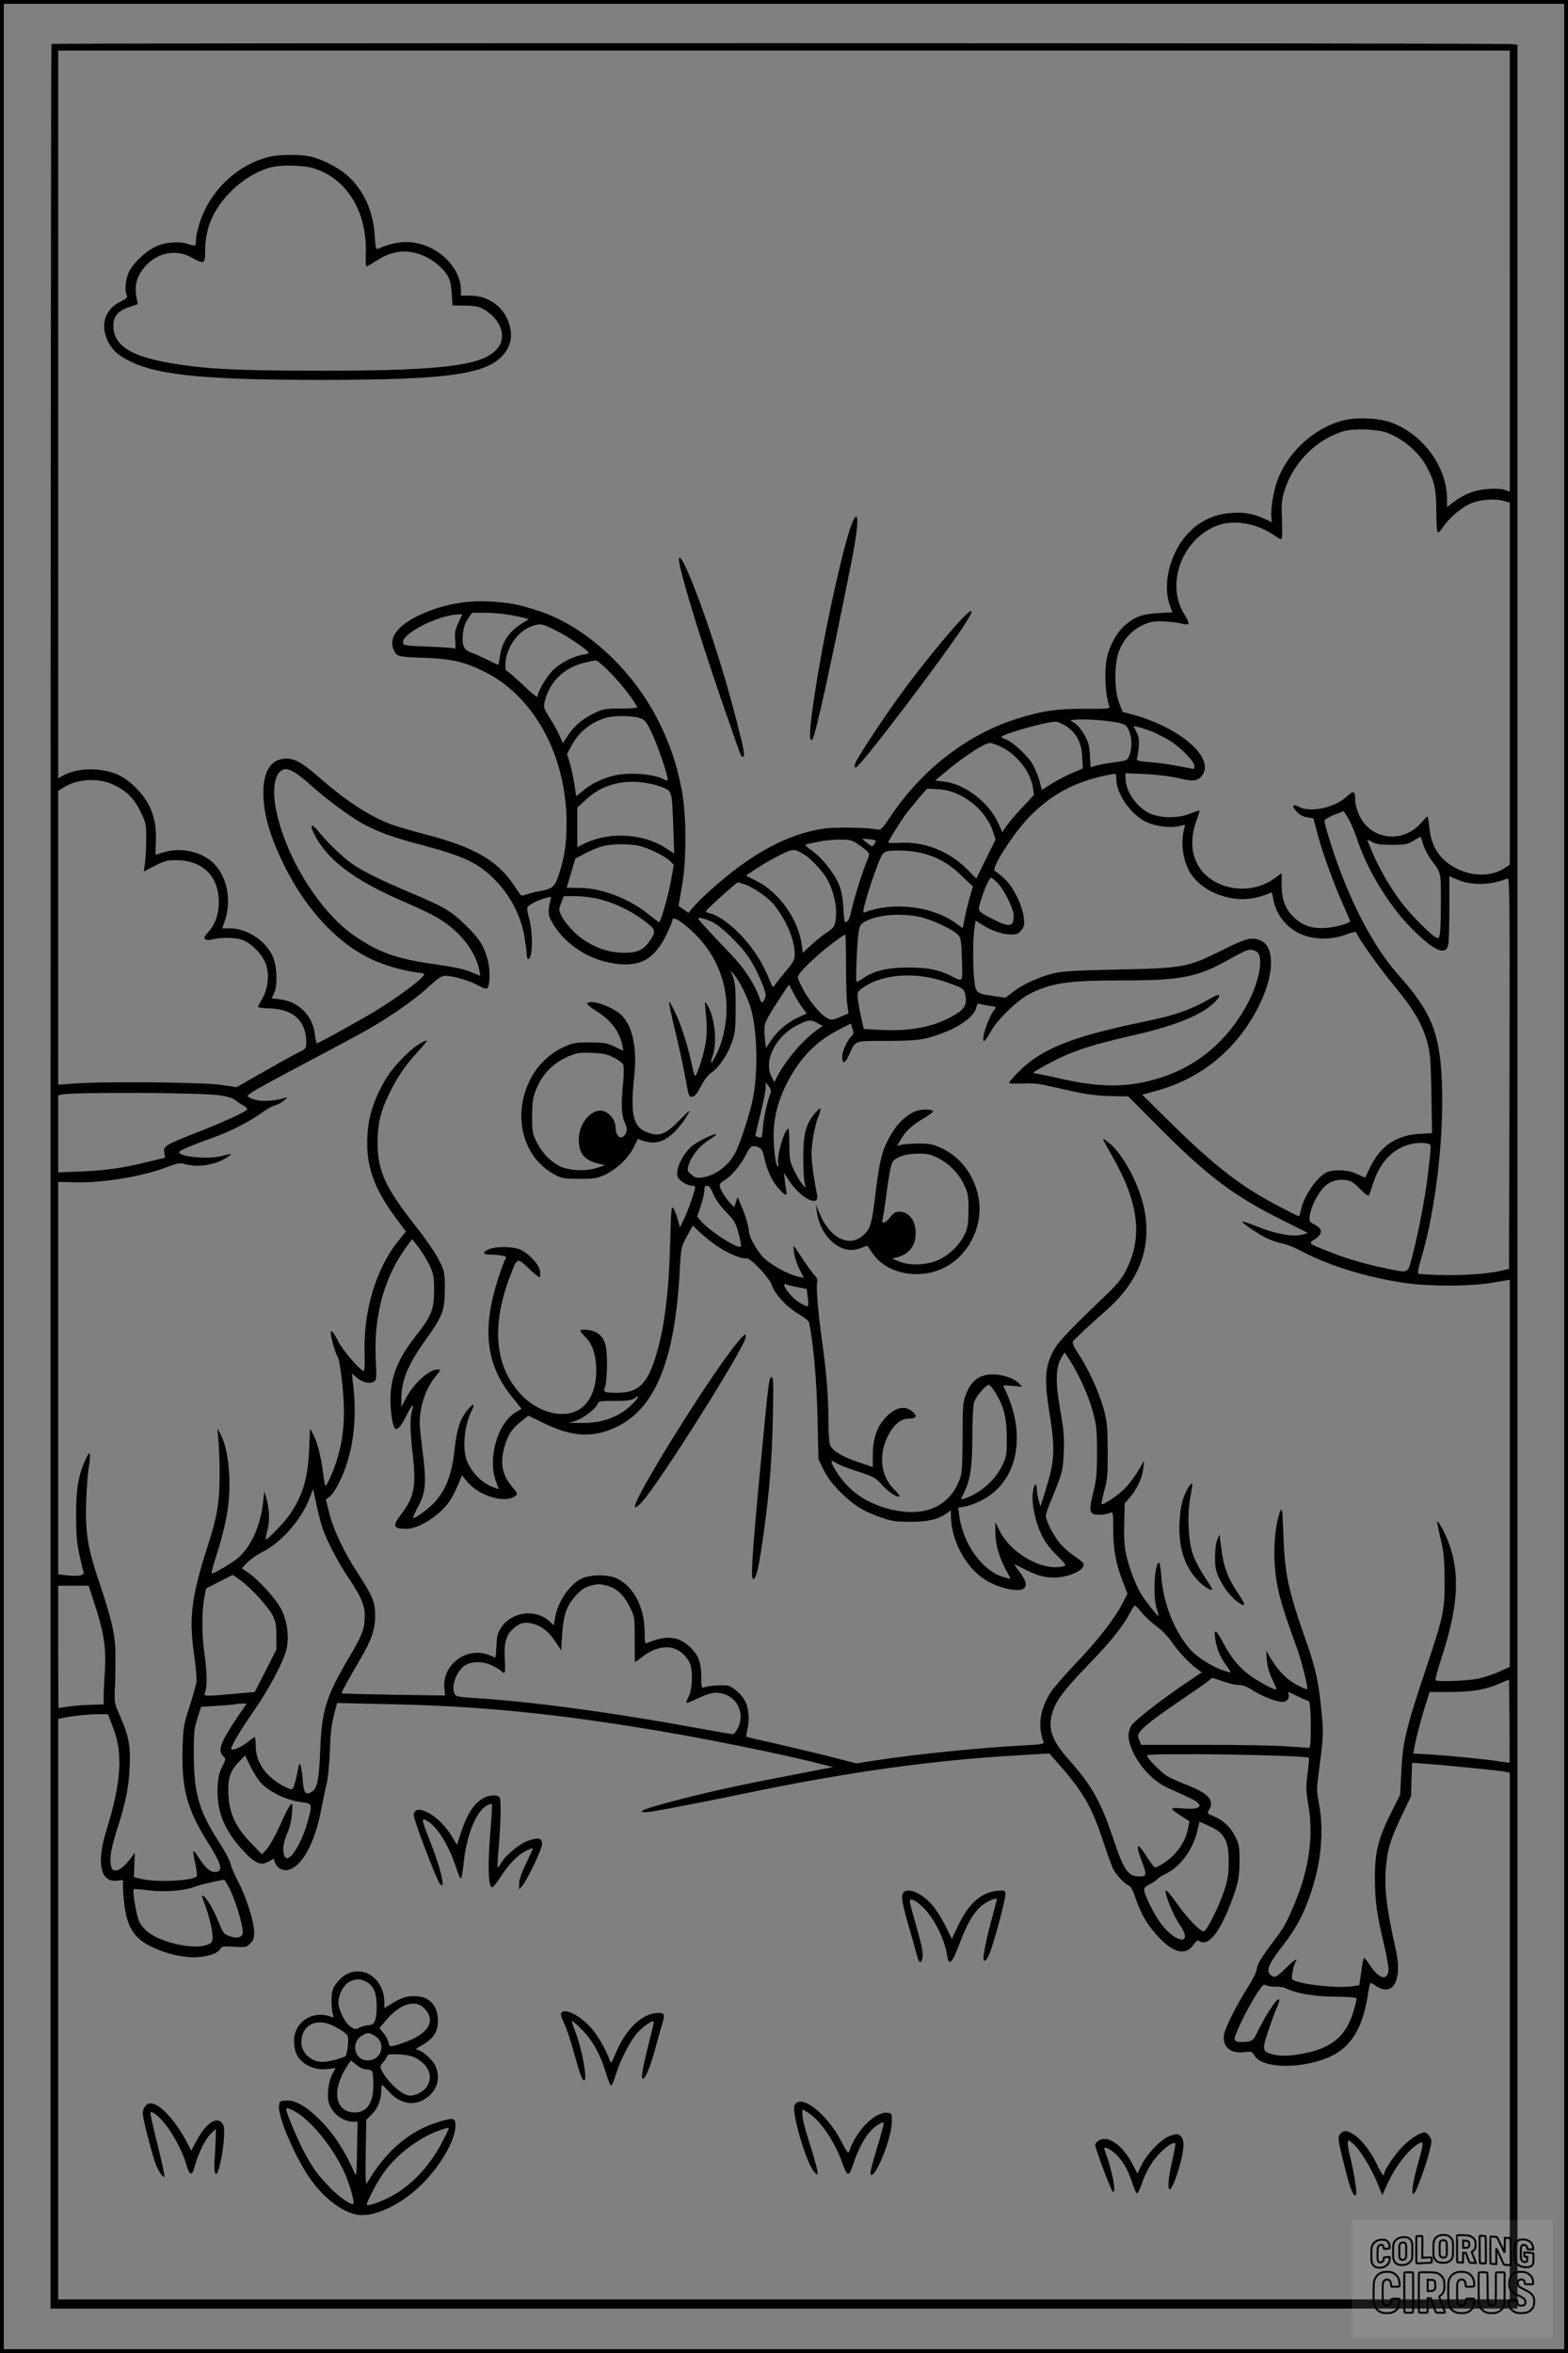 <?xml version="1.0" encoding="UTF-8"?>
<svg xmlns="http://www.w3.org/2000/svg" version="1.0" width="1024pt" height="1536pt" viewBox="0 0 1024 1536" preserveAspectRatio="xMidYMid meet">
  <rect x="0" y="0" width="1024" height="1536" fill="#808080" stroke="none"/>
  <g transform="translate(0.00 0.00) scale(1)">
    <g transform="translate(0,1536) scale(0.1,-0.1)" fill="#000000" stroke="none">
      <path d="M336 15073 c-3 -4 -6 -3331 -6 -7395 l0 -7388 4790 0 4790 0 0 7389 0 7389 -42 4 c-66 8 -9525 8 -9532 1z m9524 -1483 l0 -1440 -26 10 c-42 16 -148 11 -215 -10 -36 -11 -87 -38 -116 -60 l-53 -40 0 52 c0 210 -157 424 -365 500 -83 30 -228 36 -315 13 -190 -49 -364 -210 -430 -397 -25 -72 -44 -192 -37 -235 3 -19 3 -33 -1 -31 -102 54 -169 68 -278 58 -177 -17 -318 -140 -379 -331 -30 -96 -32 -191 -7 -265 l18 -51 -92 -5 c-102 -6 -153 -24 -220 -82 -46 -39 -96 -127 -113 -201 -21 -86 -14 -254 14 -327 6 -14 -13 -16 -157 -15 -187 1 -291 -14 -459 -69 -317 -102 -611 -331 -812 -632 -56 -83 -65 -92 -87 -87 -61 14 -284 17 -357 5 -227 -36 -448 -153 -695 -367 -54 -46 -116 -106 -140 -133 l-42 -49 -30 21 c-17 12 -32 22 -34 23 -1 1 8 56 20 121 33 173 32 478 -1 644 -33 165 -74 288 -147 435 -168 341 -480 629 -789 728 -125 40 -157 47 -276 58 -161 14 -308 -8 -451 -65 -183 -74 -260 -166 -213 -256 19 -36 26 -38 195 -44 172 -6 260 -25 385 -86 331 -160 546 -552 545 -996 0 -130 -14 -220 -47 -322 -30 -94 -41 -103 -133 -120 -30 -6 -68 -15 -84 -22 -16 -6 -32 -7 -35 -3 -4 4 -24 34 -46 66 -105 158 -259 247 -562 326 -105 28 -215 60 -245 72 -146 57 -294 155 -474 313 -108 94 -159 120 -222 113 -86 -10 -132 -86 -132 -220 0 -137 40 -280 134 -472 143 -292 352 -516 579 -620 79 -36 195 -70 272 -80 28 -4 56 -8 63 -11 25 -7 -134 -131 -307 -238 -98 -60 -379 -216 -391 -216 -4 0 -10 24 -13 54 -13 125 -107 220 -232 233 l-52 6 16 31 c25 49 21 178 -8 243 -46 103 -168 183 -281 183 l-49 0 15 43 c57 156 7 339 -113 415 -84 53 -191 67 -289 37 -27 -8 -49 -15 -49 -15 0 0 1 40 3 90 6 152 -38 260 -144 360 -42 39 -81 65 -121 80 -109 41 -249 36 -336 -10 l-37 -20 0 2375 0 2375 4740 0 4740 0 0 -1440z m-800 -1055 c112 -45 208 -129 260 -227 48 -89 60 -147 60 -290 0 -70 4 -129 9 -132 5 -4 18 9 30 26 32 53 112 125 170 154 64 32 163 42 229 25 l42 -12 0 -1182 0 -1182 -33 -21 c-84 -56 -204 -58 -312 -5 -112 56 -169 142 -182 279 -3 34 -8 62 -11 62 -3 0 -20 -18 -39 -39 -118 -139 -329 -116 -405 44 -18 40 -28 76 -28 108 0 56 -10 59 -60 13 -78 -70 -233 -102 -307 -63 -42 23 -50 6 -14 -32 19 -20 42 -33 68 -37 l40 -6 33 -122 c34 -124 110 -330 174 -470 20 -44 35 -80 34 -81 -17 -16 -98 -38 -154 -42 -95 -8 -159 14 -218 73 -55 54 -76 114 -76 211 l0 73 -50 -36 c-151 -108 -376 -78 -481 64 -62 85 -70 204 -20 330 11 28 17 52 13 52 -4 0 -32 -10 -62 -22 -79 -31 -187 -30 -258 1 -89 40 -162 145 -162 234 l0 30 133 -6 c77 -4 167 -15 215 -27 94 -23 123 -19 152 17 65 83 -43 221 -252 323 -53 26 -135 58 -182 70 l-85 23 -23 61 c-32 86 -32 254 0 337 30 75 81 132 150 166 48 23 69 28 132 27 41 -1 95 -7 119 -13 24 -7 47 -9 52 -4 4 4 -7 32 -25 60 -128 202 -14 502 221 585 110 38 258 10 373 -72 15 -11 32 -20 38 -20 5 0 7 50 4 124 -4 106 -2 134 16 192 57 184 210 338 389 390 66 19 224 12 283 -11z m-5750 -1186 c36 -5 83 -15 105 -20 l39 -11 -38 -23 c-91 -55 -139 -126 -152 -225 -4 -28 -8 -50 -11 -50 -2 0 -34 15 -71 34 -37 18 -84 39 -105 46 -47 15 -61 45 -54 121 3 39 13 69 32 98 l28 41 81 0 c44 0 110 -5 146 -11z m-317 -55 c-21 -47 -25 -66 -20 -115 3 -40 2 -57 -6 -52 -5 3 -83 9 -171 12 -154 6 -161 7 -164 27 -8 58 229 179 360 183 l27 1 -26 -56z m642 -52 c70 -35 182 -110 204 -136 9 -11 4 -14 -28 -19 -59 -8 -144 -50 -195 -97 -43 -40 -106 -146 -106 -178 0 -8 -43 27 -95 77 -53 50 -100 91 -105 91 -15 0 -12 72 5 121 32 89 97 155 176 177 42 12 55 9 144 -36z m357 -280 c69 -71 134 -155 170 -217 4 -6 -34 -10 -105 -10 -102 0 -118 -3 -171 -28 -78 -36 -137 -86 -177 -148 l-33 -50 -22 48 c-11 27 -40 79 -64 116 -41 67 -42 68 -31 114 32 125 126 215 258 247 32 8 65 15 74 15 9 1 54 -38 101 -87z m194 -292 c26 -9 38 -26 72 -98 39 -84 102 -267 102 -297 0 -14 -3 -14 -27 -1 -69 34 -215 46 -315 25 -76 -17 -156 -54 -209 -99 l-46 -38 -12 80 c-7 45 -21 107 -30 139 l-18 57 29 54 c51 93 128 154 228 183 60 16 173 14 226 -5z m3078 -21 c39 -5 76 -15 84 -22 39 -32 53 -128 28 -197 -13 -34 -13 -35 -97 -46 -46 -6 -100 -16 -120 -22 l-37 -10 -4 78 c-4 62 -10 88 -35 131 -16 30 -44 64 -62 76 l-32 22 33 3 c47 5 161 -1 242 -13z m-298 -31 c65 -45 98 -108 102 -203 l4 -71 -77 -33 c-42 -19 -102 -51 -134 -71 l-57 -37 -17 64 c-9 35 -33 89 -53 119 -38 56 -133 140 -171 150 -13 4 -23 9 -23 13 0 17 285 98 351 100 15 1 48 -14 75 -31z m557 -33 c31 -13 83 -40 115 -59 70 -42 162 -137 162 -165 0 -12 -1 -21 -2 -21 -2 0 -48 9 -103 19 -55 11 -140 23 -188 26 -76 6 -87 10 -82 24 4 9 9 43 12 76 3 47 0 68 -16 98 l-19 38 31 -7 c18 -3 58 -17 90 -29z m-988 -99 c106 -50 197 -166 211 -270 l7 -45 -78 -83 c-43 -45 -89 -100 -104 -122 l-25 -39 -27 60 c-60 134 -216 254 -353 271 l-59 7 54 45 c129 109 268 200 304 200 11 0 43 -11 70 -24z m-4617 -165 c21 -10 71 -49 112 -87 98 -88 250 -201 332 -247 101 -56 201 -93 389 -142 279 -74 370 -117 478 -225 102 -102 172 -235 196 -374 8 -49 15 -102 15 -117 0 -16 4 -29 10 -29 29 0 32 173 5 266 -9 31 -14 62 -11 70 6 16 67 48 120 62 37 11 38 10 32 -11 -17 -63 -17 -95 -1 -128 76 -149 235 -261 412 -288 174 -27 268 26 349 196 19 40 34 77 34 82 0 27 26 18 85 -29 183 -145 281 -358 269 -580 -6 -97 -29 -190 -66 -264 -33 -66 -45 -70 -23 -6 28 79 15 231 -27 313 -11 22 -21 37 -23 35 -2 -1 1 -43 6 -93 6 -58 6 -116 -1 -162 -9 -70 -52 -209 -68 -225 -5 -5 -14 22 -21 59 -23 115 -68 261 -107 344 -20 43 -40 79 -44 79 -4 0 13 -80 36 -177 24 -98 53 -227 64 -288 30 -164 28 -157 53 -153 16 2 31 21 54 66 21 42 46 74 73 93 50 36 102 115 131 199 20 57 23 85 23 220 1 121 -3 165 -16 200 l-17 45 25 -30 c35 -42 88 -149 107 -215 45 -157 49 -444 9 -615 -25 -106 -80 -273 -110 -330 -42 -83 -131 -150 -215 -161 -37 -5 -48 -2 -72 19 -28 23 -28 26 -17 64 17 57 73 126 133 162 28 18 49 34 46 37 -8 8 -114 -43 -152 -73 -65 -51 -115 -155 -100 -204 8 -25 62 -59 93 -59 12 0 22 -4 22 -9 0 -21 -43 -146 -70 -202 l-29 -61 -16 54 c-8 30 -21 63 -29 73 -11 15 -14 -20 -19 -221 -9 -339 -39 -576 -98 -759 -55 -173 -114 -227 -249 -227 -85 0 -93 4 -78 40 6 15 12 79 12 142 1 131 -14 178 -68 211 -31 19 -106 26 -106 11 0 -4 16 -24 35 -42 45 -44 69 -120 69 -220 -1 -129 -50 -226 -132 -262 -102 -46 -250 -3 -352 101 -181 185 -206 459 -72 798 41 106 39 106 129 20 29 -28 56 -47 59 -44 4 3 3 23 0 43 -10 48 -86 125 -142 142 -56 16 -147 15 -189 -2 -48 -20 -44 -36 9 -36 24 0 57 -3 74 -6 30 -6 31 -7 18 -33 -8 -14 -27 -69 -44 -121 -105 -329 -78 -559 92 -769 l62 -77 -42 -26 c-116 -72 -180 -302 -125 -448 l19 -51 -21 7 c-76 23 -140 81 -182 164 -38 75 -26 240 25 340 26 50 11 52 -29 3 -45 -54 -68 -125 -81 -244 -18 -173 -55 -271 -133 -357 -39 -42 -120 -102 -139 -102 -4 0 8 28 26 63 58 105 63 158 35 378 -21 167 -22 197 -11 261 15 87 49 166 98 225 35 42 35 43 11 43 -57 0 -159 -94 -210 -195 l-26 -50 0 50 c-1 122 43 228 163 395 106 147 121 188 121 325 0 106 -1 113 -36 185 -21 44 -84 136 -153 224 -202 257 -249 360 -250 546 0 124 17 198 74 317 47 99 102 182 173 260 29 32 59 66 66 76 12 16 12 17 -5 11 -69 -26 -200 -154 -259 -255 -82 -140 -117 -264 -117 -409 0 -172 53 -310 188 -492 l65 -87 -50 -62 c-145 -179 -228 -456 -220 -730 2 -65 0 -119 -4 -119 -22 0 -136 131 -167 192 -33 65 -50 83 -50 55 0 -26 31 -133 45 -154 9 -13 21 -86 31 -185 20 -191 11 -328 -31 -473 -25 -84 -72 -191 -81 -183 -2 3 -9 40 -14 83 -13 105 -38 201 -64 250 l-21 40 -6 -135 c-8 -190 -41 -301 -127 -427 -37 -54 -149 -170 -157 -162 -2 2 3 29 11 59 17 59 13 146 -8 215 l-12 40 -8 -74 c-15 -142 -75 -280 -154 -353 -40 -37 -178 -119 -182 -108 -2 5 10 51 27 102 73 231 96 371 88 537 -6 122 -26 211 -58 271 l-19 35 7 -90 c5 -49 8 -155 7 -235 -1 -164 -18 -259 -80 -450 -105 -327 -121 -461 -86 -705 11 -77 18 -156 15 -175 -3 -19 -23 -91 -45 -160 -39 -118 -41 -133 -46 -275 -7 -255 29 -394 158 -600 101 -160 112 -205 51 -205 -31 0 -67 34 -110 104 -13 20 -25 35 -28 32 -3 -2 3 -39 12 -81 10 -43 14 -80 9 -85 -31 -28 -262 -39 -359 -16 l-50 12 2 79 3 80 -22 -30 c-42 -56 -76 -85 -102 -85 -21 0 -26 6 -32 35 -9 50 2 113 46 250 52 164 71 259 77 395 6 133 -5 194 -64 330 -36 81 -37 89 -33 175 3 50 4 144 4 210 0 140 -21 234 -108 492 -74 218 -90 322 -83 527 3 89 11 187 17 219 6 32 9 68 7 80 -3 18 -7 14 -26 -25 -48 -105 -64 -192 -64 -363 0 -127 4 -181 21 -262 12 -56 25 -108 28 -116 8 -21 -36 -29 -107 -21 l-59 7 0 1281 0 1281 102 -3 c183 -6 448 37 610 100 67 25 82 28 115 19 80 -23 187 -8 261 35 24 14 42 27 40 29 -2 3 -31 -3 -63 -12 -87 -22 -275 -5 -275 26 0 10 89 48 225 96 114 41 238 105 316 162 30 22 68 43 85 47 16 4 43 18 59 32 21 17 24 24 11 19 -89 -28 -184 -29 -234 -1 -22 12 -22 13 25 43 26 16 131 74 233 128 446 236 510 271 600 327 136 85 243 164 320 236 51 46 75 62 96 62 53 0 159 -31 213 -61 33 -19 57 -27 63 -21 18 18 21 116 4 180 -24 95 -52 140 -140 227 -99 98 -145 125 -367 218 -192 81 -313 141 -384 191 -60 43 -165 144 -214 207 -48 59 -61 49 -27 -20 83 -163 257 -295 567 -430 184 -80 245 -112 310 -162 104 -82 175 -184 198 -286 5 -24 8 -43 6 -43 -1 0 -22 9 -46 19 -57 25 -102 35 -274 60 -235 35 -345 75 -503 184 -222 153 -442 504 -507 810 -28 128 -14 239 32 266 26 15 39 14 81 -8z m5372 -46 c0 -96 93 -230 194 -280 61 -30 163 -42 220 -27 37 11 38 10 31 -11 -27 -92 -11 -217 39 -296 83 -130 279 -201 441 -157 28 7 60 18 72 24 19 11 21 8 27 -30 17 -105 81 -189 178 -234 86 -39 202 -41 297 -5 40 15 66 21 68 14 12 -36 157 -239 251 -352 123 -148 181 -247 214 -368 18 -67 22 -113 26 -334 l4 -256 -84 -5 c-147 -8 -254 -79 -319 -216 -18 -37 -33 -68 -34 -69 -1 -1 -23 9 -50 22 -56 29 -158 34 -204 11 -66 -35 -149 -159 -166 -248 -4 -21 -10 -38 -13 -38 -3 0 -62 30 -131 66 -240 125 -409 254 -689 528 l-203 200 84 23 c307 81 548 283 687 575 92 192 94 365 6 407 -57 27 -99 17 -259 -64 -221 -110 -248 -115 -677 -124 -278 -6 -360 -11 -420 -25 -93 -23 -200 -71 -264 -121 l-50 -38 -78 11 c-111 16 -115 19 -125 99 -10 83 -10 281 1 345 l7 48 40 -25 c62 -40 136 -65 189 -65 41 0 52 4 70 28 19 23 21 35 16 82 -9 80 -69 201 -126 254 -25 23 -52 45 -60 48 -20 6 11 72 86 183 179 268 390 406 697 454 4 0 7 -15 7 -34z m-6548 -38 c82 -38 133 -88 175 -174 36 -74 38 -81 38 -177 0 -56 -4 -127 -8 -158 l-8 -57 72 37 c63 33 80 37 143 37 159 -1 263 -94 274 -246 6 -88 -17 -167 -65 -220 -30 -33 -34 -42 -22 -50 8 -5 23 -7 34 -4 61 17 154 17 203 1 66 -22 143 -103 162 -170 19 -68 8 -156 -27 -214 -15 -26 -28 -51 -28 -55 0 -4 36 -9 80 -10 152 -5 235 -83 235 -222 0 -40 -2 -42 -56 -68 -31 -15 -133 -72 -227 -126 l-172 -98 -100 15 c-112 17 -760 24 -957 9 l-108 -8 0 960 0 959 36 22 c91 57 226 64 326 17z m3477 12 c36 -5 86 -19 112 -30 58 -25 57 -24 66 -258 l6 -173 -54 35 c-151 99 -376 110 -541 26 l-38 -19 0 129 0 129 60 55 c101 94 237 131 389 106z m2036 -73 c110 -50 196 -142 231 -248 l16 -48 -63 -127 -63 -128 -66 66 c-117 115 -274 176 -434 167 -42 -2 -76 -1 -76 2 0 10 89 151 122 194 18 23 55 67 82 100 l50 58 71 -4 c48 -3 90 -13 130 -32z m2605 -286 c67 -207 211 -442 359 -591 144 -144 219 -179 238 -111 5 15 8 123 8 239 0 117 0 213 0 213 0 0 27 -11 60 -25 91 -37 213 -33 318 10 16 7 17 -56 15 -1271 l-3 -1277 -60 -14 c-84 -19 -252 -30 -397 -26 -68 2 -128 6 -134 8 -8 2 -2 35 18 102 91 308 147 768 135 1128 -11 333 -65 474 -276 711 -135 150 -257 360 -365 628 -53 130 -126 356 -126 388 0 9 25 24 63 39 l62 24 28 -44 c16 -24 41 -84 57 -131z m434 -42 c9 -29 33 -75 53 -102 64 -83 63 -77 63 -266 0 -96 -3 -192 -6 -212 -6 -34 -8 -36 -28 -26 -37 19 -166 150 -222 225 -73 96 -139 209 -186 316 -21 48 -38 90 -38 93 0 2 15 -3 33 -13 24 -14 55 -18 127 -18 85 0 100 3 140 26 25 15 46 27 47 28 1 1 9 -23 17 -51z m-3574 23 c0 -4 -6 -15 -12 -24 -12 -15 -16 -14 -46 11 l-33 27 46 -3 c25 -2 45 -7 45 -11z m-118 -21 c24 -16 52 -38 62 -48 16 -18 15 -22 -3 -64 -28 -67 -87 -254 -101 -323 -11 -54 -22 -74 -41 -75 -4 0 -9 42 -11 93 -4 62 -12 110 -27 148 -31 76 -109 176 -176 224 -42 30 -52 41 -38 44 10 2 45 9 78 16 33 8 94 14 136 14 68 1 80 -2 121 -29z m-1411 -16 c67 -20 160 -68 188 -98 l21 -22 -19 -108 c-18 -96 -66 -266 -77 -266 -2 0 -32 22 -65 49 -130 105 -304 172 -451 175 -49 0 -88 1 -88 1 1 0 13 43 29 95 l28 95 64 34 c35 19 87 40 114 47 72 18 192 17 256 -2z m1065 -55 c38 -23 112 -102 141 -149 34 -55 63 -155 63 -213 0 -92 -7 -110 -57 -142 -25 -16 -71 -52 -103 -82 l-57 -53 -7 51 c-22 168 -150 347 -299 420 l-66 33 67 45 c37 25 105 64 151 87 91 46 98 46 167 3z m746 16 c107 -22 191 -68 276 -150 l76 -72 -22 -74 c-11 -41 -26 -102 -33 -137 l-12 -62 -33 25 c-155 119 -417 152 -608 79 -12 -5 -11 9 8 78 24 88 80 245 102 290 8 15 24 29 36 31 50 9 146 6 210 -8z m514 -200 c45 -48 104 -169 104 -214 0 -71 -27 -76 -126 -26 -113 58 -111 55 -90 122 26 85 57 153 69 153 5 0 24 -16 43 -35z m-1655 -7 c57 -19 155 -86 191 -131 81 -99 138 -232 138 -322 0 -42 -6 -53 -56 -112 -30 -36 -62 -76 -71 -90 -16 -24 -16 -24 -45 47 -56 140 -163 279 -282 366 -33 24 -75 47 -93 50 -18 3 -33 10 -33 15 0 9 199 189 209 189 5 0 23 -5 42 -12z m-945 -98 c99 -25 201 -74 281 -133 86 -64 90 -74 50 -134 -41 -62 -83 -83 -168 -83 -121 0 -238 49 -331 137 -31 31 -67 75 -79 100 -21 43 -21 45 -4 89 l17 44 77 0 c45 0 111 -8 157 -20z m2089 -115 c79 -17 219 -82 251 -117 20 -21 22 -38 26 -161 5 -155 10 -148 -72 -107 -79 40 -152 54 -275 54 -133 1 -228 -21 -297 -69 -20 -14 -40 -25 -44 -25 -8 0 3 260 14 329 6 36 13 49 37 63 80 46 231 60 360 33z m-1349 -36 c54 -26 179 -147 234 -229 46 -67 110 -210 110 -246 0 -11 -6 -28 -13 -38 -12 -17 -15 -14 -31 30 -33 89 -99 188 -182 274 -141 147 -214 226 -214 234 0 11 47 -1 96 -25z m869 -276 c0 -109 3 -225 8 -259 l8 -60 -55 -23 c-51 -21 -57 -21 -84 -7 -43 22 -116 110 -157 187 -19 37 -35 72 -35 79 0 18 43 66 124 138 63 57 172 140 186 141 3 1 5 -88 5 -196z m2687 80 c41 -37 9 -201 -69 -343 -126 -232 -319 -396 -558 -473 -210 -68 -389 -70 -665 -7 -69 16 -138 30 -155 32 -27 3 -22 7 59 52 163 90 279 130 591 201 273 63 442 134 523 218 40 41 30 54 -19 27 -148 -85 -236 -116 -474 -165 -442 -93 -637 -170 -782 -311 -40 -39 -73 -76 -73 -81 0 -7 29 -9 83 -6 54 3 106 0 152 -11 39 -8 124 -27 190 -42 84 -18 155 -27 237 -29 l116 -2 199 -200 c316 -318 489 -449 800 -604 l175 -88 -40 -11 c-59 -15 -167 4 -286 51 -54 22 -101 38 -103 35 -7 -6 93 -75 154 -106 32 -16 78 -32 103 -36 25 -3 86 -28 135 -54 175 -93 427 -170 670 -205 167 -24 424 -23 573 2 l112 19 0 -1263 0 -1264 -65 -30 c-36 -16 -96 -37 -133 -45 -67 -16 -274 -25 -287 -12 -4 3 14 71 40 149 107 327 121 541 48 742 -24 66 -70 153 -78 145 -1 -1 8 -50 22 -108 21 -88 26 -131 27 -270 1 -201 -6 -236 -114 -560 -140 -419 -159 -495 -169 -701 l-7 -145 -48 -95 c-95 -187 -118 -273 -117 -454 1 -145 11 -223 57 -418 19 -82 34 -162 32 -179 -7 -71 -63 -56 -121 32 -17 27 -35 50 -39 50 -3 0 -12 -40 -18 -90 l-13 -89 -45 -7 c-107 -16 -374 16 -393 47 -7 12 6 82 22 110 17 33 -3 21 -67 -42 -56 -53 -66 -59 -84 -49 -48 26 -34 69 64 195 108 138 166 259 218 455 40 155 49 329 23 468 -16 84 -17 108 -6 187 34 258 35 275 23 403 -18 195 -38 294 -93 452 -128 363 -148 456 -158 725 -6 160 -8 177 -20 150 -27 -63 -43 -197 -38 -315 8 -169 34 -271 142 -565 36 -98 80 -273 71 -282 -2 -3 -32 10 -66 28 -66 35 -122 91 -171 173 l-30 51 4 -62 c3 -40 15 -83 35 -124 17 -35 29 -65 27 -67 -8 -8 -113 48 -171 90 -77 58 -126 118 -179 220 -46 88 -62 89 -46 4 11 -59 34 -111 75 -165 14 -19 24 -36 22 -38 -2 -2 -30 6 -62 18 -66 25 -156 82 -195 125 -106 116 -182 304 -195 484 -4 49 -10 90 -14 90 -31 0 -42 -224 -16 -302 9 -23 13 -44 11 -46 -4 -5 -80 90 -112 141 -36 58 -81 176 -99 262 -11 52 -15 115 -12 204 l3 128 33 37 c46 53 82 130 88 189 l6 52 -36 -61 c-20 -34 -56 -84 -80 -110 -42 -47 -151 -122 -162 -112 -2 3 6 43 18 89 20 73 23 106 22 259 -1 156 -3 186 -27 275 -29 106 -100 261 -167 362 -27 40 -38 67 -33 76 9 14 112 111 216 202 218 191 301 414 249 666 -33 158 -136 352 -229 428 -20 17 -38 29 -40 27 -1 -1 26 -54 62 -116 173 -303 199 -529 88 -744 -28 -54 -60 -93 -131 -161 -264 -252 -319 -312 -352 -381 -46 -96 -50 -181 -16 -390 38 -237 34 -308 -26 -503 l-33 -105 -12 40 c-6 21 -12 54 -12 72 -1 51 -19 37 -26 -22 -9 -70 15 -188 57 -275 21 -45 52 -87 99 -133 60 -60 65 -67 46 -72 -137 -37 -350 84 -423 239 l-24 50 0 -66 c0 -77 26 -169 70 -248 17 -30 29 -55 27 -57 -1 -1 -26 5 -55 15 -134 46 -254 217 -278 399 l-6 50 40 7 c22 3 67 19 101 35 249 118 315 438 153 752 -2 5 25 5 60 1 l63 -6 -19 21 c-31 36 -122 64 -188 60 -77 -6 -124 -42 -157 -124 -23 -56 -24 -70 -25 -289 -1 -211 -3 -234 -23 -283 -70 -173 -234 -239 -455 -183 -151 39 -262 116 -340 235 -46 72 -50 95 -10 67 15 -10 79 -36 142 -56 108 -35 118 -41 162 -90 43 -47 101 -85 113 -73 3 3 -15 25 -39 49 -86 86 -100 227 -35 350 40 75 84 109 140 109 47 0 51 19 13 49 -54 43 -127 17 -191 -67 -43 -56 -63 -128 -63 -222 l0 -77 -97 33 c-107 37 -164 72 -182 110 -6 15 -11 80 -11 162 0 156 -12 305 -40 507 -26 182 -41 362 -34 392 5 18 0 32 -19 51 -13 15 -44 57 -68 93 -75 114 -70 110 -64 55 3 -27 18 -76 35 -108 l29 -59 -32 6 c-67 13 -194 84 -238 133 -44 50 -89 133 -89 168 0 28 -25 111 -52 170 l-21 49 -11 -33 -11 -33 -27 28 c-34 37 -68 94 -68 115 0 10 13 24 28 32 43 22 107 97 142 165 31 62 40 68 83 52 19 -8 27 -21 36 -59 18 -87 51 -159 92 -206 45 -51 62 -58 55 -23 -3 12 -8 45 -11 72 l-6 50 29 -45 c78 -122 207 -188 188 -97 -20 92 -36 209 -36 265 0 69 22 191 45 246 24 56 17 64 -20 22 -59 -67 -78 -132 -79 -276 -1 -69 3 -145 7 -170 l8 -45 -22 25 c-12 14 -36 54 -53 90 -29 60 -31 73 -31 172 0 58 -3 104 -8 101 -29 -18 -74 -176 -65 -227 3 -14 2 -23 -3 -21 -16 10 -31 153 -26 240 6 102 33 198 84 300 82 162 189 275 333 349 l87 45 10 -34 c9 -28 8 -37 -6 -49 -27 -24 -61 -100 -61 -134 0 -51 19 -47 44 10 45 99 28 93 248 93 213 1 252 7 391 62 101 41 181 105 192 154 6 26 11 30 28 25 12 -4 41 -9 65 -13 39 -5 41 -7 28 -22 -24 -26 -64 -122 -72 -170 -9 -57 4 -49 47 27 43 76 169 199 244 239 147 77 254 93 619 93 363 -1 482 21 665 122 133 73 145 78 170 78 13 0 33 -7 43 -17z m-2039 -192 c122 -42 125 -44 133 -97 8 -58 -10 -86 -90 -130 -126 -69 -272 -97 -463 -87 l-112 6 -16 71 c-9 39 -19 93 -22 120 -5 43 -3 51 18 68 126 99 349 119 552 49z m-931 -172 l27 -35 -57 -26 c-71 -33 -133 -86 -177 -150 l-33 -50 -7 63 c-3 35 -4 75 -1 87 6 29 42 91 109 191 l49 74 32 -59 c17 -33 43 -75 58 -95z m97 -98 l34 -18 -34 -24 c-94 -66 -206 -197 -264 -308 l-17 -35 -19 35 c-56 105 30 272 176 341 70 33 79 33 124 9z m-305 -451 c-23 -59 -45 -157 -51 -223 -6 -73 -7 -77 -27 -71 -12 4 -22 7 -23 8 -1 1 13 64 32 140 19 76 35 154 35 174 l0 37 20 -25 c11 -14 17 -32 14 -40z m-3599 -20 c47 -7 88 -19 100 -30 11 -9 34 -25 52 -35 18 -10 30 -22 27 -27 -10 -17 -161 -86 -329 -151 -207 -81 -219 -89 -212 -132 l5 -32 -106 -26 c-166 -41 -274 -57 -439 -64 l-153 -6 0 251 0 252 23 5 c74 17 914 13 1032 -5z m7890 -316 c24 -6 24 2 -1 -209 -18 -149 -61 -373 -100 -522 -32 -120 -19 -114 -172 -83 -132 27 -254 62 -377 111 -134 53 -132 51 -88 80 52 33 52 67 0 94 -37 19 -38 21 -33 62 8 59 57 153 100 191 40 35 88 48 144 37 27 -5 50 -20 85 -57 26 -28 51 -47 56 -42 4 5 15 36 25 69 39 129 111 216 210 254 51 20 112 26 151 15z m-4666 -330 c15 -35 45 -77 84 -117 55 -57 62 -69 82 -144 16 -65 18 -83 8 -83 -39 0 -207 111 -256 170 l-24 28 23 69 c13 37 24 83 24 101 0 24 4 32 18 32 13 0 25 -17 41 -56z m35 -345 c66 -44 159 -81 179 -73 24 9 150 -124 167 -175 19 -59 102 -147 179 -191 36 -21 63 -43 65 -55 27 -123 50 -382 55 -620 l6 -270 34 -70 c24 -49 57 -92 110 -146 86 -85 150 -125 266 -165 68 -24 96 -28 190 -28 116 0 180 15 238 56 l27 19 0 -33 c0 -158 94 -337 220 -418 88 -57 228 -88 258 -58 21 21 13 50 -29 106 -23 30 -38 53 -33 50 5 -2 43 -20 84 -41 95 -47 169 -56 260 -33 70 18 115 52 105 79 -4 9 -29 30 -55 47 -27 17 -67 51 -90 76 -43 47 -100 155 -100 189 0 11 16 58 36 105 71 171 76 190 81 310 4 95 1 140 -21 263 -36 205 -33 296 12 365 l15 24 35 -54 c60 -94 121 -230 149 -333 24 -89 27 -118 27 -265 0 -138 -4 -180 -22 -253 -26 -104 -27 -130 -7 -147 15 -13 82 -10 118 5 16 7 17 -2 17 -103 0 -132 17 -230 61 -342 l32 -84 -34 -66 c-51 -98 -166 -246 -308 -393 -69 -73 -141 -155 -158 -182 -72 -113 -88 -223 -47 -329 4 -10 -27 -15 -133 -20 -273 -14 -683 -55 -960 -97 l-131 -20 -199 51 c-110 27 -270 65 -358 85 -87 19 -159 36 -161 38 -2 1 1 20 6 42 15 63 11 136 -9 180 -20 46 -79 102 -117 111 -29 7 -131 0 -156 -11 -16 -6 -18 0 -18 61 0 92 -14 138 -58 186 -78 86 -164 99 -294 43 -16 -6 -18 0 -18 66 0 161 -66 294 -175 352 -57 31 -183 31 -241 0 -82 -43 -157 -160 -171 -265 l-6 -38 -33 30 c-91 79 -242 58 -310 -43 -24 -35 -29 -55 -32 -119 -2 -43 -5 -78 -7 -78 -1 0 -19 7 -38 15 -145 60 -310 -59 -295 -214 l5 -49 -336 5 c-185 3 -338 7 -340 9 -4 3 48 98 125 229 69 116 94 190 94 275 0 91 -15 129 -112 278 -95 146 -159 282 -189 400 l-21 83 24 19 c32 24 80 116 111 210 53 159 67 348 40 549 l-5 45 31 -26 c37 -32 82 -43 111 -28 19 10 20 16 14 148 -14 292 58 547 213 750 l25 33 42 -54 c23 -30 55 -83 72 -118 26 -57 29 -74 29 -164 0 -122 -19 -170 -119 -295 -119 -152 -166 -269 -166 -418 0 -86 15 -178 31 -188 17 -10 39 17 75 89 37 73 50 83 34 26 -14 -48 -12 -132 6 -289 23 -202 8 -276 -76 -385 -59 -77 -53 -95 33 -95 90 0 236 99 294 198 14 24 36 68 48 98 l22 54 31 -39 c76 -95 248 -148 317 -97 17 13 16 16 -22 62 -65 79 -79 156 -47 265 22 74 48 114 106 159 l48 39 103 -50 c188 -91 323 -97 477 -22 251 122 379 439 409 1019 8 150 9 153 46 222 l39 71 55 -51 c31 -28 82 -69 115 -89z m518 -262 l56 -11 7 -54 c4 -30 4 -56 1 -59 -3 -3 -26 7 -51 21 -62 37 -138 142 -87 121 9 -4 42 -12 74 -18z m1286 -684 c57 -90 76 -164 77 -298 0 -115 -1 -123 -32 -186 -47 -96 -147 -181 -249 -213 -21 -6 -21 -6 2 41 41 81 54 171 54 368 0 100 5 198 11 220 10 37 77 115 98 115 5 0 23 -21 39 -47z m-2364 -74 c-83 -86 -195 -129 -332 -128 l-87 0 46 15 c48 14 134 82 143 112 5 15 20 18 109 17 79 0 109 4 128 16 39 27 36 12 -7 -32z m-2026 -819 c30 -85 98 -215 164 -314 87 -128 112 -187 110 -261 -1 -79 -17 -121 -102 -264 -151 -256 -179 -344 -189 -611 -8 -195 -20 -248 -59 -269 -39 -21 -49 -5 -56 89 -8 94 -20 122 -29 67 -13 -79 -31 -137 -41 -137 -27 1 -99 42 -142 82 -61 56 -94 125 -94 201 0 31 -3 57 -6 57 -4 0 -26 -16 -50 -35 -38 -32 -104 -57 -104 -41 0 20 63 126 143 241 99 142 188 307 214 394 23 81 13 183 -26 268 -33 69 -146 196 -223 249 l-39 27 37 38 c20 21 64 51 98 68 121 60 253 209 307 350 l24 60 22 -102 c12 -56 30 -127 41 -157z m-538 -335 c71 -52 183 -175 211 -231 20 -40 24 -64 24 -135 l0 -87 -70 -138 -71 -139 -134 -12 c-207 -18 -201 -18 -190 13 14 36 12 132 -5 249 -17 117 -18 274 -1 363 l11 62 85 44 c47 24 87 44 89 45 2 0 25 -15 51 -34z m2394 -36 c62 -16 110 -60 148 -137 33 -66 33 -67 33 -214 0 -82 1 -148 2 -148 2 0 23 15 47 34 124 95 244 81 308 -34 25 -45 21 -177 -6 -228 -10 -19 -16 -36 -13 -38 2 -3 37 11 78 31 44 21 89 35 112 35 122 0 197 -113 149 -224 -12 -27 -27 -46 -37 -46 -9 0 -127 20 -263 45 -521 96 -1064 169 -1430 191 -94 6 -114 10 -122 25 -24 43 3 132 54 178 41 38 127 41 194 7 28 -14 53 -30 57 -36 3 -5 11 -10 17 -10 7 0 9 26 5 83 -7 100 6 156 44 195 45 46 82 58 138 43 61 -16 104 -51 149 -119 l37 -55 6 99 c7 123 28 189 81 248 43 50 66 65 113 77 44 10 52 10 99 -2z m-3345 -123 c60 -184 75 -284 66 -436 -5 -69 -8 -146 -8 -171 l0 -45 -90 -3 c-49 -1 -115 -7 -146 -12 -31 -5 -57 -9 -58 -9 -2 0 -3 180 -3 399 l0 400 100 0 99 0 40 -123z m6837 -52 c20 -26 65 -67 98 -91 33 -24 76 -68 94 -96 41 -61 112 -138 164 -177 l37 -27 -87 -58 c-159 -106 -352 -255 -372 -288 -30 -49 -26 -103 16 -187 49 -97 134 -182 222 -222 160 -71 183 -83 198 -99 26 -29 -14 -42 -103 -34 -88 8 -89 1 -8 -50 l53 -34 -9 -45 c-10 -57 -39 -114 -82 -162 -33 -39 -112 -94 -133 -94 -7 0 -34 35 -60 78 -60 94 -71 75 -25 -44 34 -88 31 -96 -34 -92 -60 4 -91 53 -154 244 -82 243 -138 344 -284 509 -121 137 -146 208 -113 320 23 74 75 144 229 303 150 155 229 253 274 339 16 29 31 53 34 53 4 0 24 -21 45 -46z m547 -455 c33 -11 74 -19 93 -19 22 0 52 -12 87 -35 54 -36 154 -75 192 -75 29 0 48 24 40 50 -6 19 -2 18 53 -10 33 -16 64 -30 70 -30 17 0 22 -40 22 -177 0 -100 -3 -133 -12 -133 -7 0 -71 5 -143 10 -71 6 -315 10 -541 10 l-412 0 -12 31 c-11 27 -11 34 7 57 25 35 122 108 308 233 83 56 152 105 154 111 2 5 11 6 20 2 9 -3 42 -15 74 -25z m1855 -525 c-2 -1 -25 2 -53 6 -71 13 -341 40 -468 47 l-107 6 6 36 c10 58 41 179 72 276 l28 90 139 0 c148 1 230 16 330 60 l50 21 3 -269 c1 -149 1 -271 0 -273z m-8308 296 c-111 -165 -130 -219 -92 -254 18 -16 18 -18 -7 -69 -20 -40 -27 -71 -30 -135 -6 -156 43 -279 167 -413 77 -83 116 -100 166 -71 l33 19 10 -28 c13 -34 52 -54 86 -45 91 22 175 179 217 404 11 59 26 130 33 157 8 28 17 120 21 205 5 145 10 183 37 284 l11 39 321 -7 c605 -12 1089 -60 1758 -171 357 -60 835 -157 1092 -223 l68 -17 -278 -54 c-352 -67 -571 -116 -795 -176 -167 -45 -215 -65 -150 -65 36 1 318 54 682 130 644 133 1196 210 1739 241 l214 13 44 -50 c174 -195 233 -297 308 -525 26 -79 55 -160 65 -179 21 -41 76 -99 103 -109 12 -4 28 -35 45 -87 36 -106 84 -184 159 -260 94 -96 170 -109 219 -37 15 23 25 29 35 22 53 -33 117 34 183 189 68 164 80 213 81 332 0 96 -3 110 -29 163 -30 61 -80 107 -147 134 -36 15 -37 15 -21 42 34 61 -9 106 -154 162 -43 17 -98 41 -120 54 -41 24 -134 119 -134 136 0 18 1040 3 1058 -16 2 -2 -2 -49 -9 -104 -11 -89 -10 -114 6 -207 34 -198 4 -413 -87 -632 -57 -137 -70 -161 -141 -254 -82 -109 -106 -149 -110 -185 -2 -17 -27 -67 -55 -111 -77 -120 -153 -272 -159 -318 -10 -77 45 -122 135 -110 45 6 49 4 65 -23 50 -86 313 -89 494 -6 133 60 209 182 243 385 17 108 16 105 48 81 119 -84 184 30 136 239 -59 260 -75 398 -63 531 11 123 29 179 102 334 l62 130 3 109 4 109 96 -7 c125 -9 479 -44 515 -52 l27 -6 0 -1719 0 -1719 -4740 0 -4740 0 0 1895 0 1895 23 4 c62 14 173 26 234 26 l68 0 34 -88 c65 -168 53 -359 -44 -670 -68 -218 -38 -346 76 -328 31 5 37 3 33 -8 -3 -8 -1 -63 5 -122 12 -122 38 -189 92 -243 75 -76 281 -140 402 -126 74 8 122 27 136 53 9 17 19 18 90 14 75 -4 81 -3 105 21 21 21 26 36 26 74 0 66 -52 230 -104 329 -24 45 -46 97 -50 116 -3 19 -36 82 -73 139 -133 206 -166 320 -167 564 -1 153 1 178 23 247 l24 76 106 7 c58 3 111 8 116 10 6 2 25 4 43 4 l33 1 -61 -90z m149 -423 c57 -64 172 -120 276 -132 65 -9 66 -11 35 -124 -45 -162 -133 -290 -154 -223 -12 39 -7 80 19 142 19 43 29 89 32 135 4 69 4 70 -14 48 -10 -13 -40 -72 -66 -132 -27 -60 -64 -127 -82 -148 l-34 -38 -70 72 c-100 103 -142 191 -149 312 -6 110 10 160 69 221 l40 41 33 -69 c19 -37 48 -85 65 -105z m6264 -325 c46 -42 62 -92 61 -197 0 -86 -5 -114 -32 -195 -35 -102 -110 -251 -129 -257 -20 -7 -107 82 -179 184 -42 59 -70 91 -72 81 -5 -26 55 -171 93 -224 89 -125 -15 -127 -115 -2 -42 53 -105 172 -116 220 -5 23 -1 29 33 47 22 11 45 26 52 35 7 8 34 25 59 37 93 45 176 161 202 281 l13 56 56 -24 c30 -14 64 -33 74 -42z m-6459 -381 c46 -97 93 -267 79 -289 -14 -23 -41 -26 -86 -10 -35 12 -41 20 -70 93 -33 82 -83 166 -104 172 -6 2 -1 -21 13 -54 29 -72 57 -192 52 -229 -2 -24 -10 -31 -43 -42 -83 -28 -280 14 -371 80 -25 18 -53 49 -64 73 -19 40 -47 202 -36 213 3 2 48 -1 99 -8 104 -13 236 -2 306 26 29 11 143 38 184 43 4 1 23 -30 41 -68z m6829 -630 c23 1 51 -3 63 -9 63 -34 191 -56 327 -56 85 -1 137 -5 137 -11 0 -5 -6 -33 -14 -60 -47 -179 -136 -260 -328 -299 -89 -18 -157 -20 -209 -6 -65 18 -67 29 -30 143 19 56 44 126 57 156 48 107 -4 64 -77 -64 -21 -38 -47 -87 -56 -107 -17 -39 -35 -48 -96 -48 -26 0 -40 5 -44 16 -7 19 78 196 143 297 40 61 46 67 65 57 11 -6 39 -10 62 -9z"></path>
      <path d="M1750 14334 c-208 -54 -385 -226 -449 -438 -12 -37 -21 -83 -21 -100 0 -18 -2 -35 -5 -38 -3 -3 -25 1 -48 9 -55 20 -152 12 -211 -17 -65 -31 -143 -105 -172 -161 -25 -50 -32 -130 -15 -158 7 -10 -3 -20 -40 -39 -101 -49 -134 -145 -89 -250 28 -65 74 -106 165 -148 186 -85 496 -114 1235 -114 856 0 1106 39 1204 187 35 52 42 108 22 175 -32 112 -134 188 -253 188 l-63 0 0 38 c0 104 -81 217 -196 273 -108 53 -216 52 -345 -5 -14 -6 -17 6 -22 86 -9 159 -72 297 -177 391 -60 54 -170 110 -248 126 -73 15 -206 13 -272 -5z m299 -73 c216 -67 348 -282 340 -553 -2 -49 0 -88 4 -88 4 0 34 18 67 39 105 68 206 77 314 28 62 -29 117 -75 148 -125 17 -27 24 -58 28 -116 l5 -80 80 -1 c57 0 90 -6 115 -19 103 -54 155 -159 116 -234 -70 -134 -321 -172 -1151 -172 -609 0 -814 12 -1060 61 -219 44 -315 115 -315 232 0 62 33 101 105 123 l55 18 -8 40 c-12 67 -5 113 22 160 74 126 217 171 335 106 85 -47 91 -44 91 43 0 150 53 272 169 388 78 78 177 137 267 158 71 16 207 13 273 -8z"></path>
      <path d="M5560 11933 c-49 -128 -156 -603 -215 -953 -55 -324 -69 -477 -40 -448 19 19 129 520 261 1188 46 235 43 342 -6 213z"></path>
      <path d="M4436 11688 c23 -128 164 -583 317 -1018 90 -259 87 -250 98 -250 16 0 10 37 -40 232 -88 344 -216 736 -319 975 -39 91 -66 121 -56 61z"></path>
      <path d="M6238 11273 c-218 -249 -415 -513 -593 -794 -63 -98 -76 -129 -56 -129 26 0 572 718 715 940 75 115 43 107 -66 -17z"></path>
      <path d="M3835 8810 c-3 -5 23 -28 59 -50 99 -62 151 -132 171 -227 l6 -33 -58 28 c-52 24 -69 27 -163 27 -97 0 -110 -3 -173 -32 -93 -44 -168 -118 -216 -213 -117 -234 -46 -508 161 -617 49 -26 62 -28 163 -28 97 0 116 3 165 26 76 36 153 108 187 177 l29 57 34 -12 c50 -17 89 -15 135 6 46 20 118 96 154 162 24 41 21 40 -50 -32 -82 -85 -127 -107 -188 -89 -116 33 -137 107 -109 375 21 200 -17 352 -102 414 -72 52 -189 87 -205 61z m172 -353 c29 -15 57 -35 62 -45 6 -12 6 -53 1 -113 -15 -149 -12 -218 10 -267 15 -34 17 -47 8 -67 -24 -54 -68 -30 -68 37 0 51 -51 108 -98 108 -73 0 -142 -91 -142 -189 0 -90 35 -133 125 -156 l47 -12 -57 -18 c-75 -23 -182 -17 -243 14 -60 31 -114 88 -148 157 -27 54 -29 68 -29 169 1 91 5 120 24 168 42 106 113 179 217 223 51 21 71 24 149 21 74 -3 99 -8 142 -30z"></path>
      <path d="M5985 8108 c-90 -32 -174 -136 -220 -271 -16 -49 -32 -137 -45 -248 -25 -212 -33 -244 -74 -285 -93 -93 -222 -34 -293 133 l-24 58 6 -50 c14 -102 80 -197 161 -231 43 -18 86 -18 131 1 20 8 37 14 38 13 1 -2 16 -23 33 -49 95 -141 324 -180 491 -82 148 87 232 271 202 442 -26 145 -115 266 -240 325 -58 27 -77 31 -151 31 -47 0 -98 -4 -113 -8 l-29 -8 23 40 c30 54 77 98 150 140 34 20 62 41 63 46 1 14 -73 16 -109 3z m142 -308 c73 -37 135 -101 171 -178 24 -51 27 -69 27 -162 -1 -86 -5 -113 -23 -153 -32 -71 -102 -140 -174 -172 -77 -35 -187 -39 -258 -9 l-44 18 34 9 c77 20 120 76 120 157 0 83 -44 140 -107 140 -25 0 -38 -8 -59 -35 -31 -41 -60 -48 -50 -12 3 12 11 58 17 102 29 224 39 270 61 285 39 27 82 38 154 39 60 1 80 -4 131 -29z"></path>
      <path d="M7765 5657 c-39 -60 -58 -132 -62 -237 -7 -157 30 -278 114 -371 35 -39 90 -75 99 -66 3 3 -20 41 -50 85 -31 47 -64 110 -77 149 -30 94 -37 259 -15 372 9 46 14 86 12 88 -2 3 -12 -7 -21 -20z"></path>
      <path d="M7950 5310 c-9 -21 -15 -67 -15 -115 0 -69 4 -89 31 -145 32 -65 80 -124 129 -156 44 -29 40 -8 -13 70 -64 96 -91 167 -106 286 l-12 94 -14 -34z"></path>
      <path d="M4838 6623 c-107 -117 -427 -605 -616 -939 -88 -155 -100 -203 -32 -131 110 116 680 1021 680 1079 0 23 -2 23 -32 -9z"></path>
      <path d="M5006 6198 c-90 -914 -108 -1154 -86 -1146 20 6 35 76 65 283 40 289 56 482 62 768 5 231 4 267 -9 267 -11 0 -18 -35 -32 -172z"></path>
      <path d="M3155 3621 c-63 -38 -103 -100 -145 -225 l-26 -79 -29 49 c-42 72 -108 137 -165 164 -56 26 -82 21 -88 -17 -4 -25 151 -430 172 -452 15 -14 16 -13 16 4 0 43 -31 146 -79 269 -61 155 -62 164 -20 139 66 -38 143 -164 190 -311 12 -39 26 -69 30 -65 4 5 12 54 18 110 19 176 80 326 149 366 17 9 32 14 34 10 3 -5 -1 -75 -8 -158 -20 -236 -16 -385 10 -385 6 0 28 27 49 59 58 90 114 149 168 177 27 13 49 22 49 19 0 -4 -20 -49 -45 -101 -29 -60 -45 -107 -45 -131 l0 -38 21 25 c35 43 129 241 129 272 0 39 -21 45 -86 24 -57 -18 -156 -99 -183 -150 -8 -14 -17 -26 -20 -26 -4 0 -1 60 6 133 13 146 16 297 7 321 -9 22 -71 21 -109 -3z"></path>
      <path d="M5902 3008 c-20 -20 -14 -59 32 -220 24 -84 49 -172 55 -195 14 -52 28 -55 36 -9 5 24 -5 74 -34 177 -55 195 -56 199 -40 199 28 0 91 -56 133 -119 50 -73 90 -170 101 -244 11 -74 31 -57 79 69 50 132 86 197 136 244 33 33 110 68 110 51 0 -4 -13 -54 -29 -112 -31 -113 -46 -180 -56 -246 -9 -58 10 -57 36 1 30 70 113 382 105 401 -5 15 -15 17 -56 12 -106 -13 -184 -83 -253 -228 l-41 -86 -42 86 c-24 47 -63 109 -88 138 -66 74 -153 112 -184 81z"></path>
      <path d="M2260 2471 c-19 -10 -48 -37 -65 -60 -25 -36 -29 -51 -30 -109 0 -37 4 -78 9 -91 7 -21 6 -23 -10 -17 -121 47 -243 -32 -244 -157 0 -26 6 -62 14 -80 29 -71 118 -115 209 -103 l48 7 -22 -43 c-13 -26 -24 -68 -26 -108 -4 -55 -1 -72 19 -110 27 -50 90 -90 143 -90 l30 0 -1 -58 c-1 -31 -2 -113 -3 -182 -2 -100 -5 -120 -13 -100 -66 151 -139 263 -232 355 -89 88 -159 127 -218 123 -41 -3 -43 -4 -46 -38 -6 -77 120 -364 218 -492 99 -132 228 -218 324 -218 109 1 251 71 373 184 128 119 236 299 237 395 1 58 -10 61 -117 27 -187 -58 -343 -194 -462 -400 -7 -12 -9 51 -7 199 l4 217 37 37 c39 39 61 95 61 155 0 20 2 36 5 36 3 0 22 -19 43 -42 66 -74 148 -96 220 -59 94 48 127 142 82 232 -21 40 -90 99 -119 99 -9 1 -3 8 14 17 93 50 125 94 125 173 0 88 -48 149 -124 157 -64 8 -105 -2 -169 -41 l-57 -35 0 37 c0 151 -131 247 -250 183z m138 -51 c43 -26 62 -74 62 -153 0 -92 -14 -127 -51 -127 -17 0 -43 -7 -60 -15 -28 -15 -32 -14 -61 6 -36 26 -78 110 -78 158 0 51 35 116 73 135 43 21 75 20 115 -4z m372 -169 c76 -76 36 -158 -106 -215 -33 -13 -73 -27 -90 -30 -29 -6 -32 -4 -37 22 -3 16 -18 43 -33 61 l-26 31 37 45 c92 113 194 147 255 86z m-600 -112 c24 -11 58 -31 75 -44 30 -23 31 -25 27 -87 -3 -34 -10 -66 -16 -70 -21 -14 -114 -38 -148 -38 -75 0 -139 58 -140 126 -1 111 92 163 202 113z m270 -64 c86 -44 57 -165 -39 -165 -89 0 -113 121 -33 164 34 19 37 19 72 1z m265 -144 c90 -42 127 -123 85 -189 -21 -34 -72 -62 -112 -62 -49 0 -143 83 -184 162 -14 27 -13 31 11 59 14 17 25 35 25 40 0 17 133 10 175 -10z m-332 -76 c12 -2 31 -6 42 -7 17 -3 20 -12 23 -73 6 -134 -36 -205 -122 -205 -99 0 -142 92 -96 211 10 28 31 69 46 90 l26 39 30 -25 c16 -14 39 -27 51 -30z m-453 -275 c103 -53 250 -230 326 -394 36 -79 72 -202 61 -212 -12 -12 -93 45 -149 103 -80 83 -99 108 -152 198 -45 78 -136 287 -136 313 0 16 4 15 50 -8z m1010 -116 c0 -4 -21 -47 -47 -96 -83 -157 -206 -284 -341 -352 -70 -35 -137 -58 -146 -49 -8 8 62 142 109 209 83 117 227 227 356 274 59 21 69 23 69 14z"></path>
      <path d="M3664 2216 c-3 -8 6 -37 21 -65 14 -29 41 -109 60 -179 44 -159 56 -192 70 -192 24 0 -16 215 -60 323 -13 34 -22 63 -20 65 2 3 33 -24 67 -59 69 -70 119 -161 157 -286 12 -40 25 -74 30 -77 5 -4 19 26 31 66 27 89 80 197 130 263 36 48 120 108 120 85 0 -5 -15 -70 -34 -143 -39 -154 -51 -227 -38 -227 17 0 50 80 82 200 17 63 38 137 46 163 17 55 13 67 -23 67 -110 0 -218 -104 -288 -277 -19 -46 -25 -54 -31 -38 -26 76 -82 172 -130 224 -75 82 -175 127 -190 87z"></path>
      <path d="M5189 1616 c-21 -44 74 -368 126 -431 41 -51 33 -7 -46 243 -16 51 -29 108 -29 128 l0 35 31 -18 c80 -46 178 -187 229 -330 34 -94 44 -96 70 -16 45 136 103 228 169 266 29 17 31 17 31 1 0 -9 -17 -73 -39 -143 -47 -157 -55 -194 -38 -189 39 13 130 249 131 343 1 58 0 60 -26 63 -82 10 -206 -114 -253 -253 -5 -16 -15 -3 -51 67 -95 183 -268 316 -305 234z"></path>
      <path d="M945 1606 c-12 -17 -14 -36 -10 -63 12 -71 68 -278 85 -318 21 -48 46 -82 54 -74 3 3 -17 95 -44 205 -28 109 -49 205 -48 212 4 19 56 -21 100 -78 53 -67 114 -184 134 -257 20 -74 39 -81 54 -20 24 91 71 186 114 226 l26 24 -1 -49 c0 -27 -4 -91 -7 -142 -9 -122 14 -141 37 -31 24 109 32 219 19 247 -31 64 -105 23 -169 -93 l-40 -74 -35 67 c-19 37 -58 96 -87 132 -86 106 -150 136 -182 86z"></path>
      <path d="M8756 1434 c-22 -22 -21 -35 25 -217 37 -148 58 -201 75 -185 8 8 -13 145 -37 242 -11 43 -19 88 -17 99 3 19 5 19 35 -7 43 -36 119 -160 159 -258 l31 -78 28 62 c57 127 144 240 214 277 18 10 21 9 21 -10 0 -11 -11 -58 -24 -103 -42 -139 -56 -254 -25 -206 19 31 72 179 92 257 19 77 19 83 3 107 -9 15 -23 26 -32 26 -29 0 -90 -38 -141 -89 -49 -48 -123 -156 -123 -180 0 -27 -18 -4 -52 68 -41 84 -99 158 -152 190 -40 25 -59 26 -80 5z"></path>
      <path d="M7635 1415 c-51 -18 -144 -115 -180 -188 l-27 -56 -31 60 c-65 126 -163 194 -222 155 -17 -11 -25 -24 -22 -34 28 -94 106 -297 115 -300 25 -8 -7 151 -55 275 -10 26 27 13 68 -24 51 -46 85 -105 114 -194 12 -38 26 -69 31 -67 5 2 17 25 27 53 32 93 69 156 121 209 46 48 90 75 102 64 2 -3 -7 -54 -21 -114 -50 -221 -17 -254 45 -45 32 109 37 177 15 201 -21 23 -27 24 -80 5z"></path>
    </g>
  </g>
  <rect x="0.0" y="0.0" width="1024.0" height="1536.0" fill="none" stroke="black" stroke-width="5"></rect>
  <g transform="translate(882.93 1449.20) scale(0.128)" opacity="1.0">
    <rect x="0" y="0" width="1024.0" height="600.0" fill="white" fill-opacity="0.1"></rect>
    <g transform="translate(0,650) scale(0.1,-0.1)" stroke="none">
      <path fill="none" stroke="#000000" stroke-width="100" d="M4491 5720 c-164 -43 -269 -147 -319 -315 -19 -65 -29 -577 -13 -693 25 -190 116 -310 276 -367 63 -23 284 -32 370 -16 122 22 249 110 294 205 51 104 56 150 56 496 0 341 -4 385 -48 478 -46 100 -156 184 -282 217 -83 21 -241 19 -334 -5z m270 -273 c19 -12 43 -40 54 -62 18 -37 20 -64 23 -320 5 -339 -1 -384 -56 -436 -87 -82 -235 -56 -289 51 -22 43 -23 53 -23 335 0 314 7 370 52 412 34 32 66 42 139 42 53 1 73 -4 100 -22z"></path>
      <path fill="none" stroke="#000000" stroke-width="100" d="M5367 5723 c-4 -3 -7 -311 -7 -683 0 -618 1 -679 17 -691 12 -10 51 -14 152 -14 l136 0 3 248 2 248 67 -3 67 -3 34 -85 c18 -47 58 -152 89 -235 30 -82 63 -158 73 -168 14 -15 40 -19 165 -24 l148 -6 -5 34 c-4 19 -49 143 -102 276 -53 133 -96 246 -96 251 0 6 15 19 33 31 53 33 104 92 134 156 27 57 28 67 27 195 0 115 -4 144 -23 193 -31 80 -76 135 -148 183 -83 56 -166 82 -303 94 -129 11 -453 14 -463 3z m541 -300 c55 -27 77 -73 77 -163 0 -61 -4 -82 -23 -111 -34 -55 -73 -69 -191 -69 l-101 0 0 187 0 186 101 -6 c66 -4 114 -12 137 -24z"></path>
      <path fill="none" stroke="#000000" stroke-width="100" d="M6514 5685 c-4 -9 -5 -320 -2 -690 3 -511 7 -678 16 -687 19 -19 273 -30 291 -13 11 11 13 126 12 675 -1 364 -6 672 -11 685 -11 28 -27 31 -187 40 -99 6 -114 5 -119 -10z"></path>
      <path fill="none" stroke="#000000" stroke-width="100" d="M3355 5683 c-27 -3 -55 -9 -62 -15 -10 -8 -13 -150 -13 -683 0 -592 2 -674 15 -685 12 -10 52 -11 173 -6 362 15 578 29 590 38 8 7 12 46 12 129 0 108 -2 119 -20 129 -11 6 -24 9 -28 7 -4 -3 -103 -8 -221 -12 l-214 -7 5 545 c4 384 2 549 -5 556 -11 11 -120 12 -232 4z"></path>
      <path fill="none" stroke="#000000" stroke-width="100" d="M7067 5654 c-4 -4 -7 -310 -7 -680 0 -625 1 -673 18 -692 15 -18 31 -21 152 -24 l134 -3 -3 400 c-2 277 1 397 8 390 11 -11 153 -311 251 -530 96 -215 128 -281 142 -292 7 -6 82 -14 165 -17 l153 -7 11 28 c14 34 3 1333 -11 1347 -5 5 -70 11 -144 14 l-136 5 -1 -54 c-1 -30 -5 -200 -8 -379 l-6 -325 -73 150 c-40 83 -123 256 -184 385 -61 129 -117 242 -125 252 -11 12 -40 18 -121 22 -59 4 -130 9 -157 12 -28 3 -54 2 -58 -2z"></path>
      <path fill="none" stroke="#000000" stroke-width="100" d="M2507 5614 c-220 -49 -342 -159 -394 -357 -24 -91 -24 -641 0 -740 57 -233 232 -339 510 -310 56 6 127 21 158 33 76 29 187 114 226 174 64 95 67 114 71 505 2 232 -1 371 -8 404 -27 126 -116 235 -228 278 -74 29 -236 35 -335 13z m191 -281 c15 -11 36 -35 47 -54 19 -32 20 -52 20 -349 0 -309 0 -316 -23 -362 -31 -62 -75 -89 -155 -95 -53 -4 -67 -2 -97 19 -19 13 -44 41 -55 63 -19 37 -20 60 -20 350 0 337 2 351 60 405 54 51 169 63 223 23z"></path>
      <path fill="none" stroke="#000000" stroke-width="100" d="M8568 5491 c-133 -43 -219 -134 -262 -280 -13 -45 -16 -107 -16 -343 0 -320 9 -395 60 -506 73 -156 258 -255 506 -269 191 -11 324 47 376 165 19 42 22 70 26 288 4 209 3 242 -11 256 -19 18 -186 38 -347 41 l-105 2 -3 -95 c-1 -52 2 -102 7 -109 6 -10 33 -16 75 -19 l66 -4 0 -105 c0 -98 -1 -105 -26 -130 -23 -23 -31 -25 -99 -21 -64 3 -79 7 -112 34 -21 16 -49 52 -63 80 -25 49 -25 51 -25 324 0 303 6 348 56 402 28 29 32 30 99 26 105 -6 152 -50 167 -158 8 -53 9 -54 48 -62 22 -5 90 -10 150 -11 l110 -2 3 43 c4 52 -30 180 -66 245 -53 99 -179 183 -317 212 -96 20 -226 18 -297 -4z"></path>
      <path fill="none" stroke="#000000" stroke-width="100" d="M1390 5484 c-203 -45 -359 -207 -390 -404 -13 -83 -13 -616 0 -694 20 -123 100 -235 203 -281 98 -45 271 -51 387 -13 211 67 340 238 340 451 0 54 -3 69 -17 74 -24 9 -264 -15 -280 -28 -7 -7 -13 -31 -13 -60 0 -56 -13 -95 -43 -128 -31 -34 -95 -61 -144 -61 -35 0 -48 6 -77 35 -52 52 -58 99 -54 423 3 257 5 280 24 323 42 89 120 132 202 109 53 -14 72 -42 81 -120 11 -90 15 -92 150 -79 62 6 125 15 138 20 25 9 25 10 21 107 -3 82 -9 106 -33 155 -33 68 -97 130 -163 160 -60 27 -235 33 -332 11z"></path>
      <path fill="none" stroke="#000000" stroke-width="100" d="M1600 3845 c-239 -44 -424 -235 -476 -495 -22 -109 -33 -831 -15 -1000 31 -300 174 -492 425 -572 45 -15 100 -21 211 -25 181 -6 263 8 380 66 147 73 214 152 266 311 26 78 32 117 37 219 4 98 2 125 -9 132 -22 14 -393 11 -407 -3 -7 -7 -12 -39 -12 -73 0 -169 -84 -275 -217 -275 -68 0 -110 18 -150 64 -65 73 -68 99 -68 606 0 446 1 456 22 515 78 208 337 201 392 -11 6 -23 13 -75 16 -115 3 -41 10 -78 15 -83 10 -10 289 -10 357 0 63 9 67 18 60 147 -12 210 -62 331 -181 445 -86 82 -165 123 -280 146 -94 19 -261 20 -366 1z"></path>
      <path fill="none" stroke="#000000" stroke-width="100" d="M5376 3840 c-151 -39 -268 -118 -350 -237 -106 -157 -118 -245 -114 -863 4 -463 5 -477 27 -550 33 -106 72 -178 131 -243 123 -135 290 -197 526 -197 326 0 528 127 610 384 34 106 48 339 20 349 -29 12 -386 9 -400 -2 -7 -6 -16 -44 -20 -85 -17 -192 -81 -266 -226 -266 -93 1 -163 55 -197 152 -16 48 -18 92 -18 503 0 437 1 452 22 520 26 81 57 119 121 147 78 35 188 8 237 -56 30 -40 55 -133 55 -206 0 -92 6 -95 157 -92 70 1 161 5 201 8 87 8 88 9 78 158 -12 189 -62 314 -170 422 -76 76 -130 109 -241 144 -102 33 -337 38 -449 10z"></path>
      <path fill="none" stroke="#000000" stroke-width="100" d="M8441 3845 c-204 -45 -357 -196 -406 -402 -24 -99 -17 -331 13 -416 47 -137 141 -225 342 -323 334 -162 396 -203 438 -284 19 -37 23 -57 20 -116 -3 -59 -8 -77 -30 -107 -39 -50 -98 -70 -190 -65 -137 7 -187 57 -188 185 0 95 4 94 -223 86 -106 -3 -198 -10 -204 -16 -17 -13 -17 -107 1 -200 44 -226 196 -375 436 -423 103 -20 339 -15 435 10 199 53 340 189 391 377 21 78 28 222 15 311 -16 115 -56 191 -145 276 -85 81 -145 117 -386 235 -250 122 -298 173 -301 319 -3 109 52 167 164 175 115 8 183 -49 194 -164 3 -32 10 -64 16 -70 10 -14 340 -17 387 -4 24 7 25 9 22 92 -5 150 -54 269 -153 369 -69 70 -189 133 -297 155 -90 18 -265 18 -351 0z"></path>
      <path fill="none" stroke="#000000" stroke-width="100" d="M2710 3833 c-14 -2 -29 -9 -35 -14 -7 -7 -9 -354 -7 -1017 3 -910 5 -1008 20 -1019 20 -16 384 -18 413 -3 19 10 19 32 19 1019 0 923 -1 1010 -16 1022 -13 10 -61 14 -193 16 -97 1 -187 -1 -201 -4z"></path>
      <path fill="none" stroke="#000000" stroke-width="100" d="M3455 3833 c-47 -12 -45 32 -45 -1034 0 -987 0 -1009 19 -1019 12 -6 98 -10 210 -10 159 0 192 3 205 16 14 13 16 61 16 370 l0 355 81 -3 82 -3 88 -245 c49 -135 105 -292 124 -350 20 -58 45 -113 57 -122 18 -16 45 -18 229 -18 184 0 210 2 216 16 7 19 16 -7 -153 448 -74 197 -134 362 -134 366 0 4 23 22 50 40 162 104 228 273 217 560 -8 225 -46 336 -153 450 -104 110 -219 160 -413 179 -101 11 -657 13 -696 4z m721 -409 c64 -48 69 -61 72 -231 4 -176 -7 -223 -59 -267 -43 -36 -89 -46 -216 -46 l-113 0 0 286 0 286 144 -4 c127 -3 148 -5 172 -24z"></path>
      <path fill="none" stroke="#000000" stroke-width="100" d="M6510 3834 c-51 -11 -50 7 -50 -683 1 -672 7 -842 35 -951 45 -175 148 -311 289 -380 117 -58 200 -73 376 -68 124 4 156 9 225 32 108 37 176 79 246 153 61 66 117 169 140 258 9 37 13 248 16 831 4 727 3 782 -13 795 -13 11 -57 14 -204 14 -171 0 -190 -2 -209 -19 -21 -19 -21 -19 -21 -746 0 -782 0 -782 -52 -861 -64 -95 -228 -106 -302 -19 -61 73 -60 64 -66 877 -4 562 -8 745 -17 754 -13 13 -341 23 -393 13z"></path>
    </g>
  </g>
</svg>
